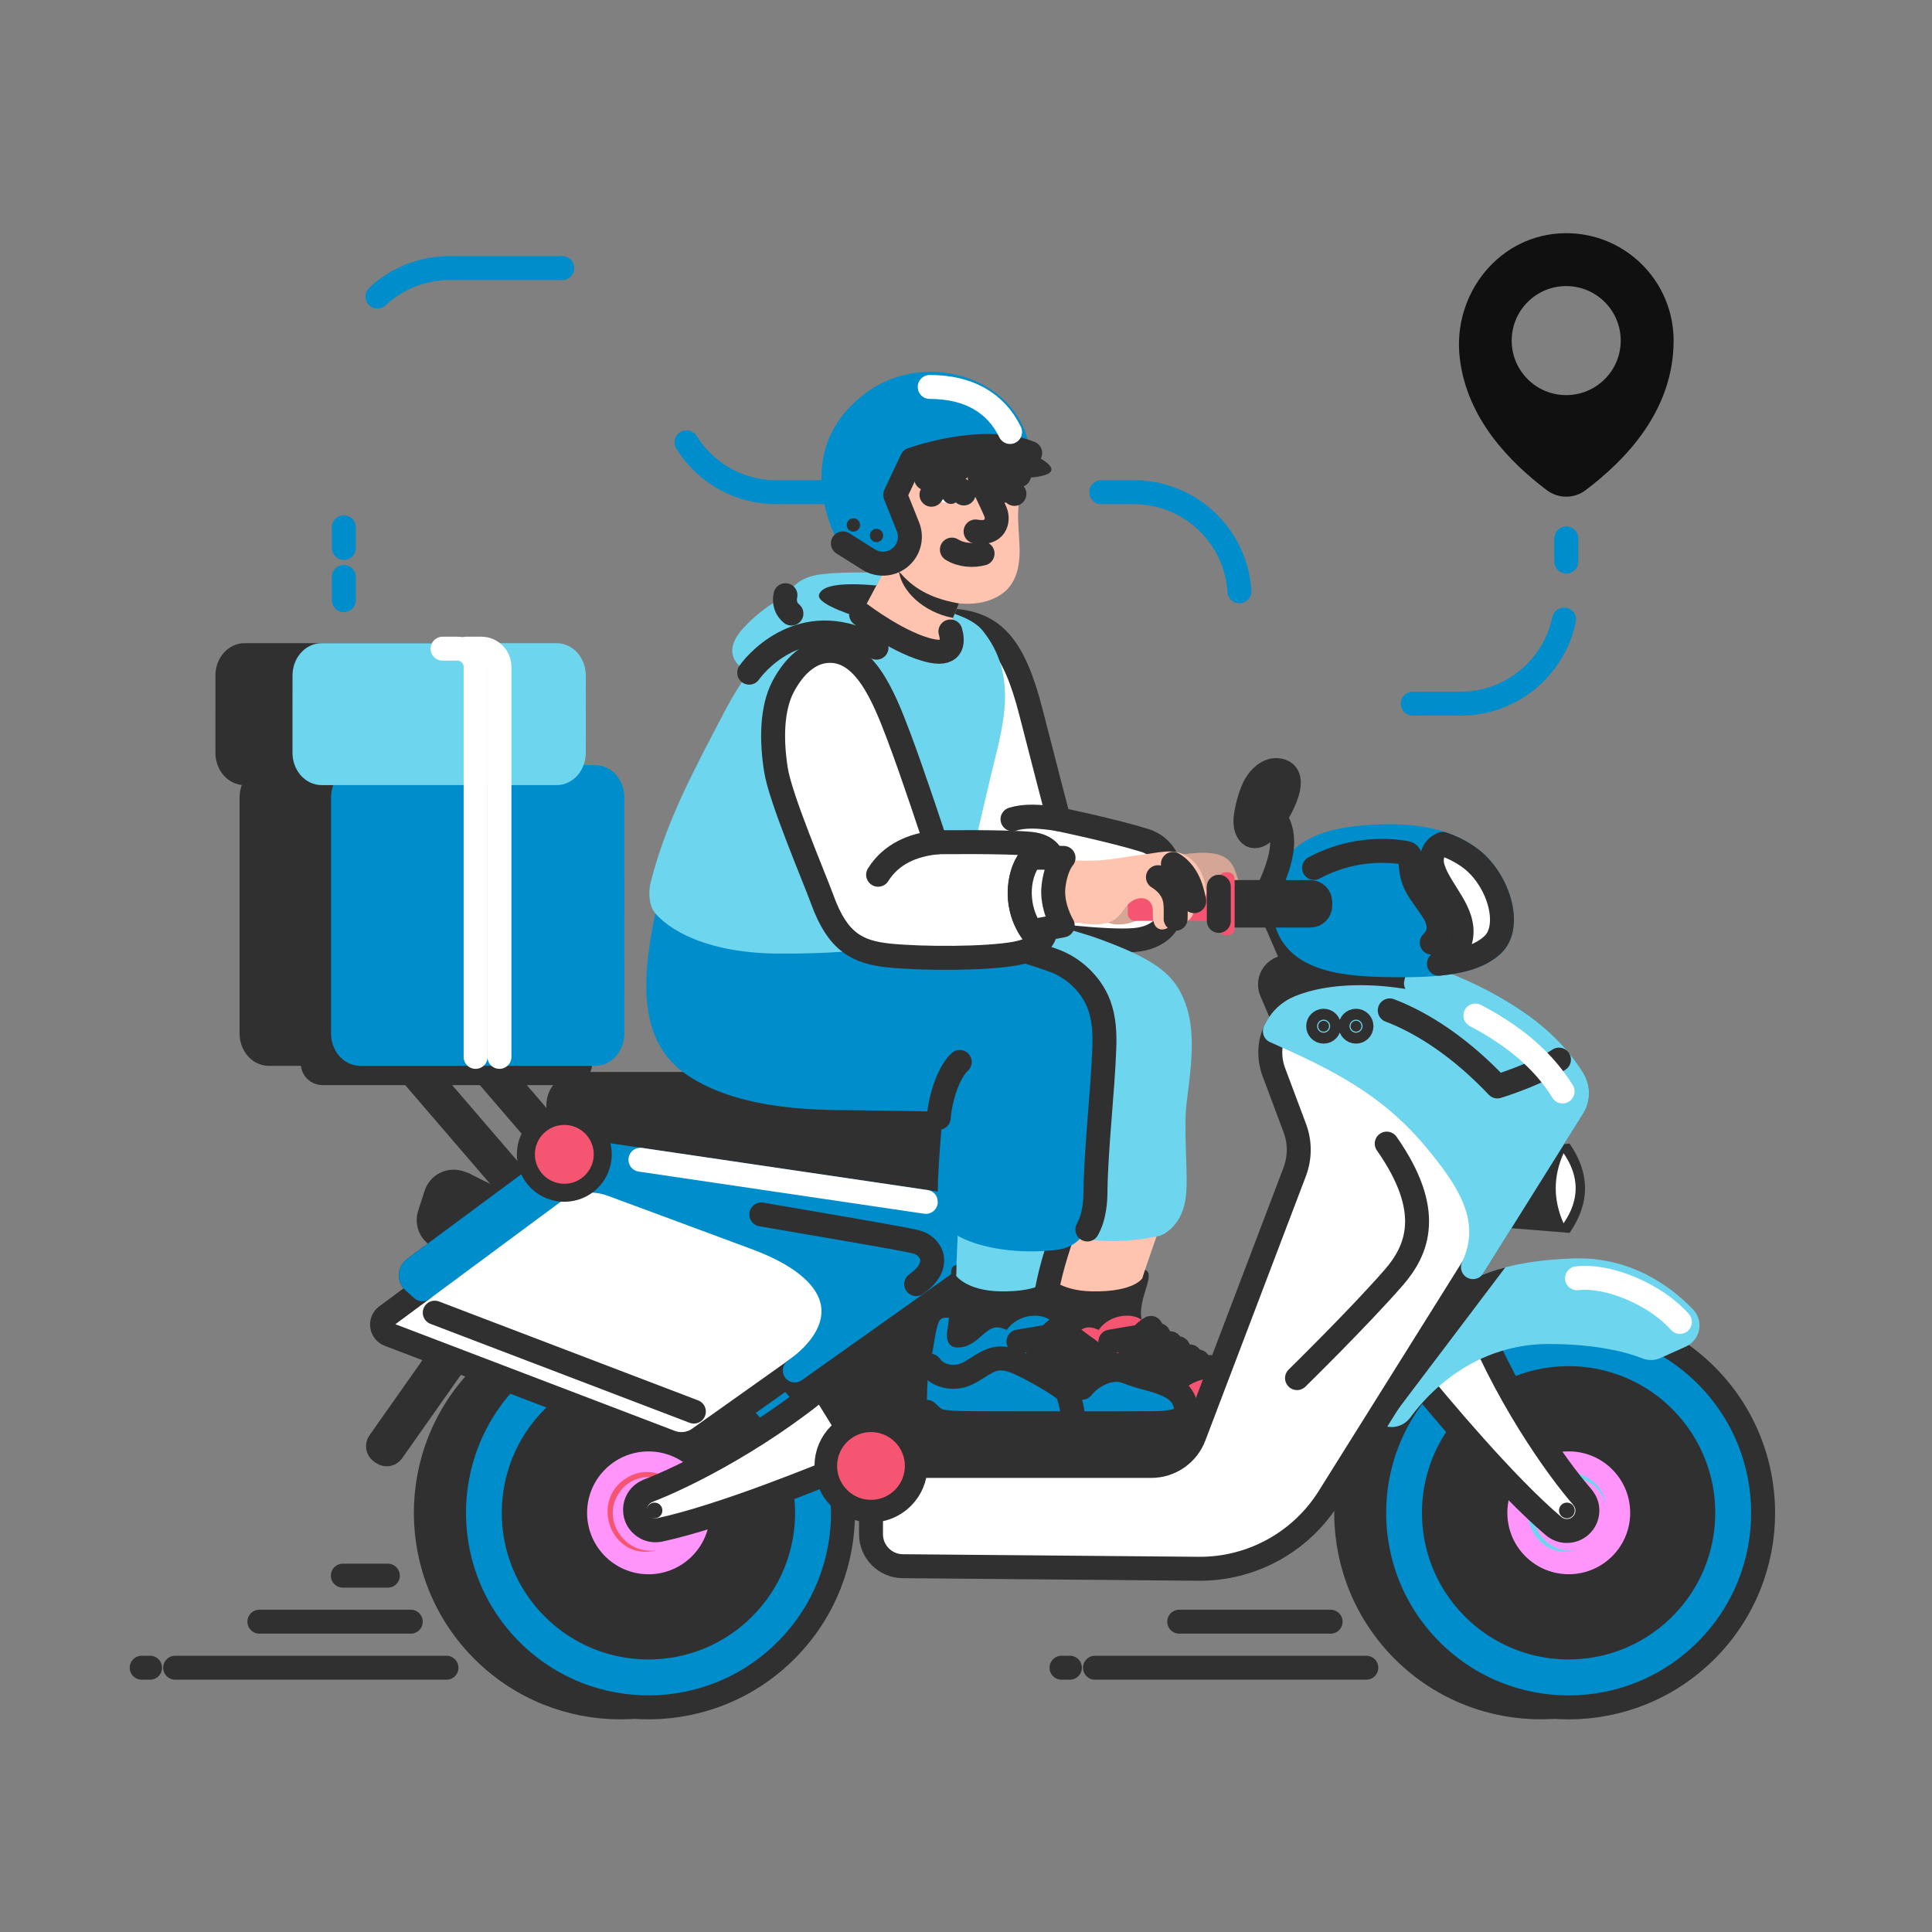 <svg width="121" height="121" viewBox="0 0 121 121" fill="none" xmlns="http://www.w3.org/2000/svg">
<rect x="0" y="0" width="121" height="121" fill="#808080" stroke="none"/>
<path d="M98.095 33.72V35.172" stroke="#008DCB" stroke-width="1.5" stroke-linecap="round" stroke-linejoin="round"/>
<path d="M97.957 38.804C97.331 41.811 94.666 44.07 91.474 44.07H84.258C80.601 44.07 77.636 41.105 77.636 37.448C77.636 33.791 74.671 30.826 71.014 30.826H48.615C44.958 30.826 41.994 27.862 41.994 24.205V23.413C41.994 19.755 39.029 16.791 35.372 16.791H28.156C24.499 16.791 21.534 19.755 21.534 23.413V34.316" stroke="#008DCB" stroke-width="1.5" stroke-linecap="round" stroke-linejoin="round" stroke-dasharray="12.03 15.04"/>
<path d="M21.534 36.137V37.589" stroke="#008DCB" stroke-width="1.5" stroke-linecap="round" stroke-linejoin="round"/>
<path d="M27.962 104.448H10.97" stroke="#303030" stroke-width="1.5" stroke-miterlimit="10" stroke-linecap="round" stroke-linejoin="round"/>
<path d="M9.397 104.448H8.873" stroke="#303030" stroke-width="1.5" stroke-miterlimit="10" stroke-linecap="round" stroke-linejoin="round"/>
<path d="M25.726 101.565H16.245" stroke="#303030" stroke-width="1.5" stroke-miterlimit="10" stroke-linecap="round" stroke-linejoin="round"/>
<path d="M24.29 98.683H21.471" stroke="#303030" stroke-width="1.5" stroke-miterlimit="10" stroke-linecap="round" stroke-linejoin="round"/>
<path d="M85.571 104.448H68.579" stroke="#303030" stroke-width="1.5" stroke-miterlimit="10" stroke-linecap="round" stroke-linejoin="round"/>
<path d="M67.007 104.448H66.483" stroke="#303030" stroke-width="1.5" stroke-miterlimit="10" stroke-linecap="round" stroke-linejoin="round"/>
<path d="M83.336 101.565H73.855" stroke="#303030" stroke-width="1.5" stroke-miterlimit="10" stroke-linecap="round" stroke-linejoin="round"/>
<path d="M98.03 14.605C93.95 14.639 90.952 18.36 91.422 22.416C91.865 26.24 94.593 28.975 96.868 30.693C97.587 31.24 98.583 31.247 99.305 30.7C101.788 28.826 104.817 25.735 104.817 21.334C104.817 17.596 101.774 14.57 98.03 14.605ZM98.088 24.746C96.204 24.746 94.676 23.218 94.676 21.334C94.676 19.446 96.204 17.917 98.088 17.917C99.976 17.917 101.505 19.446 101.505 21.334C101.505 23.218 99.976 24.746 98.088 24.746Z" fill="#101010"/>
<path d="M59.369 55.221C58.858 53.822 57.556 48.276 57.405 46.24C57.254 44.204 57.343 42.501 58.076 41.133C58.809 39.764 59.96 38.895 59.96 38.895C62.246 39.17 63.51 40.46 64.572 44.621C65.227 47.189 66.302 51.308 66.302 51.308C66.302 51.308 69.742 52.026 71.698 52.636C72.803 52.98 73.128 53.934 73.128 53.934V57.746C73.128 57.746 72.689 58.73 71.076 58.872C69.231 59.033 64.815 58.474 62.957 58.186C61.099 57.898 60.296 57.766 59.369 55.221Z" fill="white" stroke="#303030" stroke-width="1.5" stroke-miterlimit="10" stroke-linecap="round" stroke-linejoin="round"/>
<path d="M72.218 53.893C76.204 52.92 77.025 53.541 77.398 54.652C77.771 55.763 78.124 56.586 76.3 56.939C74.478 57.291 72.459 57.527 72.459 57.527C72.459 57.527 70.92 56.281 72.218 53.893Z" fill="#FFC4B0"/>
<path opacity="0.2" d="M72.218 53.893C76.204 52.92 77.025 53.541 77.398 54.652C77.771 55.763 78.124 56.586 76.3 56.939C74.478 57.291 72.459 57.527 72.459 57.527C72.459 57.527 70.92 56.281 72.218 53.893Z" fill="#303030"/>
<path d="M69.171 57.676C70.03 58.182 71.293 57.75 71.948 57.195C72.629 56.948 72.116 56.28 71.766 55.967C70.584 54.794 67.58 56.739 69.171 57.676Z" fill="#FFC4B0"/>
<path opacity="0.2" d="M69.171 57.676C70.03 58.182 71.293 57.75 71.948 57.195C72.629 56.948 72.116 56.28 71.766 55.967C70.584 54.794 67.58 56.739 69.171 57.676Z" fill="#303030"/>
<path d="M66.302 51.308C65.096 51.109 64.162 51.073 63.413 51.308" stroke="#303030" stroke-width="1.5" stroke-miterlimit="10" stroke-linecap="round" stroke-linejoin="round"/>
<path d="M74.206 67.448C74.677 63.008 73.914 61.43 70.612 59.999C67.409 58.61 61.919 57.854 53.404 55.87H43.555C41.536 61.087 42.301 64.563 46.078 66.77C50.747 69.499 61.202 68.971 62.779 69.011C65.088 69.07 65.828 69.07 66.768 69.07C66.574 69.541 66.365 70.102 66.177 70.727C65.706 72.286 65.801 75.998 65.727 77.615C65.559 81.305 65.655 82.071 65.261 83.818C65.104 84.511 64.349 85.124 64.165 86.212C64.075 86.746 64.024 87.522 64.405 88.087C64.715 88.546 65.224 88.768 65.778 88.785C67.193 88.828 68.619 88.645 70.019 88.85C70.867 88.975 71.686 89.239 72.523 89.423C73.302 89.594 74.095 89.695 74.892 89.725C75.767 89.758 76.658 89.697 77.503 89.455C78.169 89.264 79.387 88.871 79.475 88.057C79.553 87.338 78.695 87.113 78.154 86.932C76.686 86.44 75.236 85.874 73.881 85.121C72.531 84.369 70.9 83.307 71.177 81.645C71.393 80.354 71.676 79.622 72.461 77.357C73.247 75.093 73.854 70.764 74.206 67.448Z" fill="#FFC4B0"/>
<path d="M68.56 68.082C67.989 68.469 67.391 68.841 66.768 69.07" stroke="#303030" stroke-width="1.5" stroke-miterlimit="10" stroke-linecap="round" stroke-linejoin="round"/>
<path d="M65.663 79.224C65.371 79.305 65.294 79.436 65.336 80.043C65.378 80.65 65.398 82.429 64.892 83.613C64.386 84.797 63.952 85.829 64.017 87.124C64.083 88.418 64.75 89.127 66.551 89.208C68.351 89.288 68.857 88.884 69.97 89.066C71.082 89.248 73.065 90.057 75.837 89.916C78.609 89.774 79.542 88.798 79.66 88.095C79.779 87.392 79.317 87.003 78.022 86.638C76.727 86.274 74.918 85.651 73.799 84.85C72.68 84.049 71.871 83.442 71.608 82.936C71.345 82.43 71.467 81.706 71.68 81.006C71.918 80.228 72.122 79.668 71.713 79.532L71.552 80.044C71.552 80.044 71.052 80.928 68.384 80.876C66.307 80.835 65.639 79.902 65.639 79.902L65.663 79.224Z" fill="#303030"/>
<path d="M74.469 89.526C75.803 89.526 77.869 89.526 78.674 89.526C79.48 89.526 80.107 88.875 80.092 88.596C80.028 87.364 79.521 86.83 77.716 86.354C76.617 86.064 75.986 85.822 75.037 85.271C73.938 84.632 71.981 83.062 71.534 82.689C70.952 82.204 69.506 82.281 68.806 83.295L74.469 89.526Z" fill="#F55571"/>
<path d="M74.47 89.526C74.382 88.851 74.178 87.628 74.06 86.957C74.031 86.796 73.999 86.628 73.9 86.497C73.844 86.422 73.769 86.364 73.695 86.306C72.218 85.166 70.624 84.178 68.947 83.361C68.666 83.224 68.36 83.089 68.054 83.146C67.81 83.191 67.606 83.351 67.413 83.506C67.054 83.794 66.527 84.423 65.689 84.393C64.857 84.363 65.097 83.278 65.097 83.278C65.097 83.278 65.143 82.938 65.201 82.532C64.614 82.467 64.567 82.73 64.472 83.037C64.334 83.481 64.281 84.028 64.091 85.058C63.954 85.805 63.805 85.882 63.805 88.425C63.941 89.355 64.877 89.526 66.323 89.526C68.184 89.526 74.47 89.526 74.47 89.526Z" fill="#F55571"/>
<path d="M73.289 86.809C73.835 86.106 75.19 85.358 76.216 85.701" stroke="#303030" stroke-width="1.5" stroke-miterlimit="10" stroke-linecap="round" stroke-linejoin="round"/>
<path d="M74.531 84.953C74.043 85.22 73.769 85.56 73.438 86.11" stroke="#303030" stroke-width="1.5" stroke-miterlimit="10" stroke-linecap="round" stroke-linejoin="round"/>
<path d="M75.038 85.271C74.409 85.243 73.521 85.424 72.021 85.677" stroke="#303030" stroke-width="1.5" stroke-miterlimit="10" stroke-linecap="round" stroke-linejoin="round"/>
<path d="M73.292 84.126C72.804 84.392 72.573 84.663 72.242 85.212" stroke="#303030" stroke-width="1.5" stroke-miterlimit="10" stroke-linecap="round" stroke-linejoin="round"/>
<path d="M73.799 84.443C73.171 84.416 72.282 84.597 70.782 84.85" stroke="#303030" stroke-width="1.5" stroke-miterlimit="10" stroke-linecap="round" stroke-linejoin="round"/>
<path d="M72.08 83.166C71.591 83.433 71.291 83.906 70.96 84.455" stroke="#303030" stroke-width="1.5" stroke-miterlimit="10" stroke-linecap="round" stroke-linejoin="round"/>
<path d="M72.561 83.616C71.932 83.589 71.044 83.77 69.543 84.023" stroke="#303030" stroke-width="1.5" stroke-miterlimit="10" stroke-linecap="round" stroke-linejoin="round"/>
<path d="M64.016 85.532C64.157 85.73 64.335 85.897 64.562 86.014C65.015 86.248 65.562 86.296 66.05 86.144C66.818 85.905 67.41 85.209 68.206 85.094C68.785 85.01 69.358 85.254 69.884 85.511C70.855 85.986 72.379 86.873 72.576 87.174C72.772 87.475 72.932 88.416 73.087 89.323" stroke="#303030" stroke-width="1.5" stroke-miterlimit="10" stroke-linecap="round" stroke-linejoin="round"/>
<path d="M79.54 90.46C78.824 90.653 74.867 90.626 74.867 90.626C74.867 90.626 68.287 90.626 66.781 90.626C65.276 90.626 64.475 90.578 64.091 90.046C63.865 89.733 63.74 89.23 63.806 88.425C64.431 88.977 64.271 89.133 66.843 89.133C69.415 89.133 75.691 89.153 77.055 89.133C78.004 89.119 79.48 89.247 80.092 88.595C80.317 88.895 80.632 90.166 79.54 90.46Z" fill="white" stroke="#303030" stroke-width="1.5" stroke-miterlimit="10" stroke-linecap="round" stroke-linejoin="round"/>
<path d="M74.332 68.933C74.079 70.82 74.474 73.765 74.241 75.154C73.939 76.959 72.67 77.388 72.67 77.388C72.67 77.388 67.678 78.63 65.44 76.376C64.572 75.501 64.76 74.724 64.825 73.784C64.887 72.879 64.995 72.23 65.051 71.624C65.143 70.636 65.213 69.507 65.213 69.507C65.213 69.507 57.114 69.896 52.61 69.216C50.707 68.928 45.955 67.836 43.895 65.662C41.367 62.995 41.529 59.038 43.344 55.762H56.109C56.109 55.762 65.313 57.524 68.824 58.799C72.336 60.074 73.438 61.007 74.086 62.453C74.878 64.223 74.691 66.246 74.332 68.933Z" fill="#6DD5ED"/>
<path d="M47.492 103.334C52.233 98.561 52.207 90.849 47.434 86.108C42.662 81.368 34.95 81.394 30.209 86.167C25.468 90.94 25.494 98.653 30.267 103.393C35.039 108.134 42.752 108.107 47.492 103.334Z" fill="#303030" stroke="#303030" stroke-width="1.5" stroke-miterlimit="10" stroke-linecap="round" stroke-linejoin="round"/>
<path d="M49.317 103.274C54.025 98.468 53.946 90.755 49.14 86.048C44.334 81.34 36.622 81.42 31.914 86.226C27.206 91.032 27.286 98.745 32.091 103.452C36.897 108.16 44.609 108.08 49.317 103.274Z" fill="#008DCB" stroke="#303030" stroke-width="1.5" stroke-miterlimit="10" stroke-linecap="round" stroke-linejoin="round"/>
<path d="M46.576 100.711C49.87 97.417 49.87 92.076 46.576 88.782C43.282 85.487 37.941 85.488 34.646 88.782C31.352 92.077 31.352 97.418 34.646 100.712C37.94 104.006 43.281 104.006 46.576 100.711Z" fill="#303030" stroke="#303030" stroke-width="1.5" stroke-miterlimit="10" stroke-linecap="round" stroke-linejoin="round"/>
<path d="M43.398 97.405C44.865 95.869 44.809 93.434 43.273 91.966C41.737 90.499 39.302 90.555 37.835 92.092C36.367 93.628 36.423 96.063 37.959 97.53C39.496 98.997 41.931 98.941 43.398 97.405Z" fill="#FF95FB"/>
<path d="M42.161 94.747C42.161 95.603 41.467 96.296 40.612 96.296C39.756 96.296 39.063 95.603 39.063 94.747C39.063 93.892 39.757 93.198 40.612 93.198C41.468 93.198 42.161 93.892 42.161 94.747Z" fill="#F55571"/>
<path d="M41.163 97.085C38.179 97.895 36.772 93.681 39.545 92.405C40.928 91.751 42.746 92.67 42.95 94.196C42.383 92.281 39.749 91.879 38.723 93.578C37.66 95.254 39.195 97.434 41.163 97.085Z" fill="#F55571"/>
<path d="M40.2 95.514C40.281 95.586 40.365 95.645 40.458 95.695C40.727 95.838 41.033 95.876 41.324 95.815C45.203 94.98 51.369 92.468 53.467 91.586L52.68 85.834C48.134 89.903 42.734 92.56 40.579 93.368L40.581 93.374C40.405 93.443 40.238 93.55 40.1 93.702C39.629 94.228 39.67 95.041 40.2 95.514Z" fill="white" stroke="#303030" stroke-width="1.5" stroke-miterlimit="10" stroke-linecap="round" stroke-linejoin="round"/>
<path d="M41.486 94.6C41.486 94.871 41.266 95.092 40.994 95.092C40.722 95.092 40.501 94.871 40.501 94.6C40.501 94.328 40.721 94.107 40.994 94.107C41.266 94.107 41.486 94.328 41.486 94.6Z" fill="#303030"/>
<path d="M105.192 103.272C109.9 98.466 109.821 90.754 105.015 86.046C100.209 81.339 92.497 81.419 87.789 86.225C83.081 91.031 83.161 98.743 87.966 103.451C92.772 108.158 100.484 108.078 105.192 103.272Z" fill="#303030" stroke="#303030" stroke-width="1.5" stroke-miterlimit="10" stroke-linecap="round" stroke-linejoin="round"/>
<path d="M106.886 103.336C111.626 98.563 111.601 90.85 106.828 86.11C102.055 81.37 94.343 81.396 89.602 86.169C84.861 90.942 84.887 98.654 89.66 103.395C94.433 108.135 102.145 108.109 106.886 103.336Z" fill="#008DCB" stroke="#303030" stroke-width="1.5" stroke-miterlimit="10" stroke-linecap="round" stroke-linejoin="round"/>
<path d="M104.145 100.77C107.472 97.509 107.525 92.168 104.264 88.841C101.003 85.514 95.662 85.461 92.335 88.722C89.008 91.984 88.955 97.325 92.216 100.652C95.477 103.978 100.818 104.031 104.145 100.77Z" fill="#303030" stroke="#303030" stroke-width="1.5" stroke-miterlimit="10" stroke-linecap="round" stroke-linejoin="round"/>
<path d="M100.999 97.437C102.486 95.919 102.46 93.484 100.942 91.997C99.424 90.511 96.988 90.537 95.502 92.055C94.016 93.573 94.042 96.009 95.56 97.495C97.078 98.981 99.513 98.955 100.999 97.437Z" fill="#FF95FB"/>
<path d="M99.793 94.747C99.793 95.603 99.1 96.296 98.244 96.296C97.389 96.296 96.695 95.603 96.695 94.747C96.695 93.892 97.389 93.198 98.244 93.198C99.1 93.198 99.793 93.892 99.793 94.747Z" fill="#6DD5ED"/>
<path d="M98.795 97.085C95.811 97.895 94.404 93.681 97.177 92.405C98.561 91.751 100.378 92.67 100.583 94.196C100.015 92.281 97.381 91.879 96.356 93.578C95.292 95.254 96.828 97.434 98.795 97.085Z" fill="#6DD5ED"/>
<path d="M98.441 95.846C98.335 95.872 98.233 95.884 98.128 95.884C97.823 95.884 97.535 95.775 97.307 95.584C94.274 93.025 90.011 87.911 88.573 86.147L91.97 81.439C94.072 87.166 97.591 92.048 99.114 93.774L99.109 93.778C99.232 93.922 99.329 94.095 99.38 94.294C99.549 94.979 99.13 95.677 98.441 95.846Z" fill="white" stroke="#303030" stroke-width="1.5" stroke-miterlimit="10" stroke-linecap="round" stroke-linejoin="round"/>
<path d="M98.626 94.599C98.626 94.871 98.405 95.092 98.133 95.092C97.861 95.092 97.64 94.871 97.64 94.599C97.64 94.327 97.861 94.107 98.133 94.107C98.405 94.107 98.626 94.327 98.626 94.599Z" fill="#303030"/>
<path d="M86.177 88.998C86.812 89.574 87.808 89.479 88.318 88.789C90.285 86.126 93.297 84.174 96.989 84.174C100.126 84.174 102.024 84.742 102.871 85.078C103.235 85.222 103.64 85.21 103.996 85.05L105.577 84.339C106.497 83.926 106.73 82.727 106.029 82.002C104.635 80.559 102.094 78.665 98.452 78.816C93.514 79.02 90.363 80.282 87.581 84.213C86.84 85.259 86.265 86.308 85.822 87.331C85.573 87.907 85.712 88.576 86.177 88.998Z" fill="#6DD5ED"/>
<path d="M94.279 79.374C91.569 80.079 89.488 81.519 87.581 84.213C86.84 85.259 86.265 86.308 85.823 87.331C85.573 87.907 85.712 88.576 86.177 88.998C86.35 89.155 86.55 89.257 86.76 89.317L94.279 79.374Z" fill="#303030"/>
<path d="M98.77 80.056C100.806 79.826 103.743 81.122 105.212 82.792" stroke="white" stroke-width="1.5" stroke-miterlimit="10" stroke-linecap="round" stroke-linejoin="round"/>
<path d="M84.818 61.672L84.113 60.135C83.866 59.595 83.233 59.352 82.688 59.587L80.2 60.656C79.647 60.894 79.391 61.536 79.628 62.09L80.564 64.269L91.85 64.582V62.718C91.85 62.718 90.022 61.679 84.818 61.672Z" fill="#303030" stroke="#303030" stroke-width="1.5" stroke-miterlimit="10" stroke-linecap="round" stroke-linejoin="round"/>
<path d="M85.752 60.382L85.341 62.452C86.325 62.469 87.263 62.577 88.145 62.796L88.76 60.455C87.705 60.462 86.63 60.497 85.752 60.382Z" fill="#303030"/>
<path d="M80.5 56.396L79.519 56.822L81.379 61.112L82.36 60.687L80.5 56.396Z" fill="#303030" stroke="#303030" stroke-width="1.5" stroke-miterlimit="10" stroke-linecap="round" stroke-linejoin="round"/>
<path d="M31.735 75.503L29.081 74.178L27.962 77.629L29.473 77.852L31.735 75.503Z" fill="#303030" stroke="#303030" stroke-width="1.5" stroke-miterlimit="10" stroke-linecap="round" stroke-linejoin="round"/>
<path d="M26.904 76.054L27.309 74.804C27.512 74.178 28.196 73.848 28.813 74.078L29.081 74.178L27.962 77.629L27.599 77.494C27.019 77.277 26.713 76.643 26.904 76.054Z" fill="#FF95FB" stroke="#303030" stroke-width="1.5" stroke-miterlimit="10" stroke-linecap="round" stroke-linejoin="round"/>
<path d="M75.542 90.442H59.184V91.811H75.542V90.442Z" fill="#303030" stroke="#303030" stroke-width="1.5" stroke-miterlimit="10" stroke-linecap="round" stroke-linejoin="round"/>
<path d="M54.55 91.811L50.516 85.309L59.675 78.808V91.811H54.55Z" fill="#303030" stroke="#303030" stroke-width="1.5" stroke-miterlimit="10" stroke-linecap="round" stroke-linejoin="round"/>
<path d="M98.304 77.215L94.715 76.925C93.409 76.82 92.402 75.73 92.402 74.419C92.402 73.109 93.409 72.018 94.715 71.913L98.304 71.623C99.59 73.487 99.59 75.351 98.304 77.215Z" fill="#303030"/>
<path d="M97.925 76.614C98.935 75.151 98.935 73.687 97.925 72.224C97.271 73.687 97.271 75.151 97.925 76.614Z" fill="white"/>
<path d="M23.975 91.007L23.852 90.921C23.661 90.786 23.615 90.52 23.75 90.329L28.777 83.192C28.912 83 29.177 82.954 29.369 83.09L29.491 83.176C29.683 83.311 29.729 83.576 29.594 83.768L24.567 90.904C24.432 91.096 24.167 91.142 23.975 91.007Z" fill="#303030" stroke="#303030" stroke-width="1.5" stroke-miterlimit="10" stroke-linecap="round" stroke-linejoin="round"/>
<path d="M37.987 75.844C37.885 75.844 37.783 75.801 37.71 75.717L30.084 66.845C29.953 66.692 29.97 66.462 30.123 66.33C30.276 66.199 30.506 66.216 30.637 66.368L38.264 75.241C38.395 75.394 38.378 75.624 38.225 75.756C38.156 75.815 38.072 75.844 37.987 75.844Z" fill="#303030" stroke="#303030" stroke-width="1.5" stroke-miterlimit="10" stroke-linecap="round" stroke-linejoin="round"/>
<path d="M33.312 75.844C33.21 75.844 33.108 75.801 33.035 75.717L25.409 66.845C25.278 66.692 25.295 66.462 25.448 66.33C25.6 66.199 25.831 66.216 25.962 66.368L33.589 75.241C33.72 75.394 33.703 75.624 33.55 75.756C33.481 75.815 33.397 75.844 33.312 75.844Z" fill="#303030" stroke="#303030" stroke-width="1.5" stroke-miterlimit="10" stroke-linecap="round" stroke-linejoin="round"/>
<path d="M20.191 66.002H35.732C36.066 66.002 36.337 66.272 36.337 66.606C36.337 66.94 36.066 67.211 35.732 67.211H20.191C19.857 67.211 19.586 66.94 19.586 66.606C19.586 66.272 19.857 66.002 20.191 66.002Z" fill="#303030" stroke="#303030" stroke-width="1.5" stroke-miterlimit="10" stroke-linecap="round" stroke-linejoin="round"/>
<path d="M31.543 66.002H16.833C16.237 66.002 15.754 65.43 15.754 64.725L15.755 49.946C15.755 49.24 16.238 48.669 16.834 48.669H31.545C32.141 48.669 32.623 49.241 32.623 49.946L32.622 64.725C32.622 65.43 32.139 66.002 31.543 66.002Z" fill="#303030" stroke="#303030" stroke-width="1.5" stroke-miterlimit="10" stroke-linecap="round" stroke-linejoin="round"/>
<path d="M37.272 66.002H22.561C21.965 66.002 21.483 65.43 21.483 64.725L21.484 49.946C21.484 49.24 21.967 48.669 22.562 48.669H37.273C37.869 48.669 38.352 49.241 38.352 49.946L38.351 64.725C38.351 65.43 37.868 66.002 37.272 66.002Z" fill="#008DCB" stroke="#008DCB" stroke-width="1.5" stroke-miterlimit="10" stroke-linecap="round" stroke-linejoin="round"/>
<path d="M30.03 48.422H15.319C14.723 48.422 14.241 47.85 14.241 47.145L14.242 42.308C14.242 41.602 14.725 41.031 15.32 41.031H30.031C30.627 41.031 31.11 41.603 31.11 42.308L31.109 47.145C31.109 47.85 30.626 48.422 30.03 48.422Z" fill="#303030" stroke="#303030" stroke-width="1.5" stroke-miterlimit="10" stroke-linecap="round" stroke-linejoin="round"/>
<path d="M34.858 48.422H20.147C19.552 48.422 19.069 47.85 19.069 47.145L19.07 42.308C19.07 41.602 19.553 41.031 20.149 41.031H34.859C35.455 41.031 35.938 41.603 35.938 42.308L35.937 47.145C35.937 47.85 35.454 48.422 34.858 48.422Z" fill="#6DD5ED" stroke="#6DD5ED" stroke-width="1.5" stroke-miterlimit="10" stroke-linecap="round" stroke-linejoin="round"/>
<path d="M29.211 40.626H30.143C30.771 40.626 31.28 41.135 31.28 41.763V66.192" stroke="white" stroke-width="1.5" stroke-miterlimit="10" stroke-linecap="round" stroke-linejoin="round"/>
<path d="M27.718 40.626H28.65C29.278 40.626 29.787 41.135 29.787 41.763V66.192" stroke="white" stroke-width="1.5" stroke-miterlimit="10" stroke-linecap="round" stroke-linejoin="round"/>
<path d="M98.518 69.349L83.226 93.778C81.468 96.586 78.378 98.28 75.066 98.251L56.529 98.09C55.432 98.076 54.55 97.183 54.55 96.086V91.811H72.103C73.295 91.811 74.364 91.075 74.787 89.96L81.085 73.398C81.422 72.511 81.425 71.532 81.091 70.644L79.785 67.159C79.43 66.214 79.483 65.145 80.002 64.28C80.286 63.806 80.719 63.36 81.379 63.088C83.358 62.273 86.093 62.348 88.13 62.718C90.167 63.088 90.981 63.554 91.156 63.146C91.33 62.739 90.005 62.069 89.016 61.837L89.235 61.4C89.235 61.4 92.029 61.924 95.113 64.077C96.962 65.368 97.995 66.721 98.526 67.598C98.853 68.138 98.853 68.814 98.518 69.349Z" fill="white" stroke="#303030" stroke-width="1.5" stroke-miterlimit="10" stroke-linecap="round" stroke-linejoin="round"/>
<path d="M95.114 64.078C92.029 61.924 88.808 61.078 88.808 61.078L88.682 61.589C89.671 61.822 91.636 62.644 91.156 63.146C90.85 63.467 90.167 63.088 88.13 62.718C86.093 62.348 83.358 62.273 81.379 63.088C80.72 63.359 80.286 63.806 80.002 64.28C79.943 64.378 79.892 64.479 79.845 64.582C83.687 66.277 86.968 67.892 89.809 71.275C92.026 73.914 93.638 76.398 92.251 79.361L98.518 69.349C98.854 68.813 98.854 68.137 98.526 67.597C97.995 66.72 96.961 65.367 95.114 64.078Z" fill="#6DD5ED" stroke="#6DD5ED" stroke-width="1.5" stroke-miterlimit="10" stroke-linecap="round" stroke-linejoin="round"/>
<path d="M87.039 63.28C89.178 64.093 91.526 65.662 93.783 68.044C96.584 67.135 97.637 66.363 97.637 66.363" stroke="#303030" stroke-width="1.5" stroke-miterlimit="10" stroke-linecap="round" stroke-linejoin="round"/>
<path d="M83.239 64.269C83.239 64.458 83.086 64.611 82.897 64.611C82.709 64.611 82.556 64.458 82.556 64.269C82.556 64.081 82.709 63.928 82.897 63.928C83.086 63.928 83.239 64.081 83.239 64.269Z" fill="#303030" stroke="#303030" stroke-width="1.5" stroke-miterlimit="10" stroke-linecap="round" stroke-linejoin="round"/>
<path d="M85.268 64.269C85.268 64.458 85.115 64.611 84.927 64.611C84.738 64.611 84.585 64.458 84.585 64.269C84.585 64.081 84.738 63.928 84.927 63.928C85.115 63.928 85.268 64.081 85.268 64.269Z" fill="#303030" stroke="#303030" stroke-width="1.5" stroke-miterlimit="10" stroke-linecap="round" stroke-linejoin="round"/>
<path d="M86.849 71.623C89.808 75.844 88.801 78.281 87.273 80.03C85.052 82.571 81.231 86.311 81.231 86.311" stroke="#303030" stroke-width="1.5" stroke-miterlimit="10" stroke-linecap="round" stroke-linejoin="round"/>
<path d="M97.863 68.358C97.331 67.481 96.298 66.128 94.451 64.839C93.743 64.345 93.05 63.936 92.403 63.6" stroke="white" stroke-width="1.5" stroke-miterlimit="10" stroke-linecap="round" stroke-linejoin="round"/>
<path d="M24.359 83.584L41.996 90.316C42.592 90.544 43.263 90.459 43.783 90.089L59.674 78.808C60.438 78.266 60.846 77.352 60.741 76.422L60.705 76.096C60.574 74.937 59.678 74.01 58.524 73.84L41.015 71.256C38.87 70.939 36.688 71.486 34.946 72.776L25.938 79.448C25.669 79.647 25.652 80.043 25.903 80.265L26.452 80.749L24.198 82.419C23.773 82.734 23.864 83.395 24.359 83.584Z" fill="white" stroke="#303030" stroke-width="1.5" stroke-miterlimit="10" stroke-linecap="round" stroke-linejoin="round"/>
<path d="M27.228 82.212L43.457 88.407" stroke="#303030" stroke-width="1.5" stroke-miterlimit="10" stroke-linecap="round" stroke-linejoin="round"/>
<path d="M60.705 76.096C60.574 74.937 59.678 74.01 58.524 73.84L41.015 71.256C38.871 70.939 36.688 71.486 34.946 72.776L25.938 79.448C25.669 79.647 25.652 80.043 25.903 80.265L26.452 80.749L34.593 74.72C35.161 74.299 35.831 74.038 36.534 73.964C37.141 73.899 37.752 73.975 38.325 74.187C40.291 74.914 45.093 76.69 47.403 77.552C53.562 79.85 53.142 83.445 49.777 85.834L59.674 78.808C60.438 78.266 60.847 77.352 60.742 76.422L60.705 76.096Z" fill="#008DCB" stroke="#008DCB" stroke-width="1.5" stroke-miterlimit="10" stroke-linecap="round" stroke-linejoin="round"/>
<path d="M36.104 70.531L61.235 74.24C62.038 74.358 62.759 73.736 62.759 72.925V69.216C62.759 68.481 62.164 67.886 61.429 67.886H36.298C35.564 67.886 34.968 68.482 34.968 69.216C34.968 69.875 35.452 70.435 36.104 70.531Z" fill="#303030" stroke="#303030" stroke-width="1.5" stroke-miterlimit="10" stroke-linecap="round" stroke-linejoin="round"/>
<path d="M40.11 72.634L57.985 75.272" stroke="white" stroke-width="1.5" stroke-miterlimit="10" stroke-linecap="round" stroke-linejoin="round"/>
<path d="M47.68 76.06C52.33 76.863 56.462 77.552 57.38 77.781C58.298 78.011 59.083 79.224 57.38 80.422" stroke="#303030" stroke-width="1.5" stroke-miterlimit="10" stroke-linecap="round" stroke-linejoin="round"/>
<path d="M86.129 52.394C83.022 52.535 80.398 53.337 80.43 56.702C80.461 60.066 83.964 60.384 86.757 60.443C90.272 60.518 92.329 60.247 93.483 59.174C94.743 58.002 93.839 55.012 92.021 53.703C90.544 52.64 88.641 52.28 86.129 52.394Z" fill="#008DCB" stroke="#008DCB" stroke-width="1.5" stroke-miterlimit="10" stroke-linecap="round" stroke-linejoin="round"/>
<path d="M90.349 52.852C90.202 52.915 90.07 52.998 89.96 53.108C89.653 53.418 89.613 53.918 89.738 54.337C90.174 55.805 91.805 57.099 91.5 58.745C91.379 59.401 90.879 59.938 90.298 60.266C90.24 60.299 90.18 60.328 90.121 60.358C91.685 60.203 92.761 59.846 93.482 59.174C94.742 58.002 93.839 55.012 92.02 53.703C91.516 53.34 90.96 53.06 90.349 52.852Z" fill="white" stroke="#303030" stroke-width="1.5" stroke-miterlimit="10" stroke-linecap="round" stroke-linejoin="round"/>
<path d="M82.3 54.359C84.025 53.426 86.064 53.085 87.999 53.407C88.087 53.422 88.182 53.441 88.243 53.506C88.306 53.572 88.338 53.666 88.338 53.757C88.339 55.416 88.916 55.764 89.758 57.078C90.225 57.806 90.225 58.497 89.672 59.039" stroke="#303030" stroke-width="1.5" stroke-miterlimit="10" stroke-linecap="round" stroke-linejoin="round"/>
<path d="M54.55 94.6C56.09 94.6 57.338 93.351 57.338 91.811C57.338 90.271 56.09 89.023 54.55 89.023C53.01 89.023 51.761 90.271 51.761 91.811C51.761 93.351 53.01 94.6 54.55 94.6Z" fill="white" stroke="#303030" stroke-width="1.5" stroke-miterlimit="10" stroke-linecap="round" stroke-linejoin="round"/>
<path d="M55.922 91.811C55.922 92.569 55.308 93.184 54.55 93.184C53.792 93.184 53.177 92.57 53.177 91.811C53.177 91.053 53.792 90.439 54.55 90.439C55.308 90.439 55.922 91.053 55.922 91.811Z" fill="#F55571" stroke="#F55571" stroke-width="1.5" stroke-miterlimit="10" stroke-linecap="round" stroke-linejoin="round"/>
<path d="M35.343 74.517C36.57 74.517 37.564 73.523 37.564 72.296C37.564 71.069 36.57 70.074 35.343 70.074C34.116 70.074 33.121 71.069 33.121 72.296C33.121 73.523 34.116 74.517 35.343 74.517Z" fill="white" stroke="#303030" stroke-width="1.5" stroke-miterlimit="10" stroke-linecap="round" stroke-linejoin="round"/>
<path d="M36.436 72.296C36.436 72.9 35.947 73.389 35.343 73.389C34.739 73.389 34.249 72.9 34.249 72.296C34.249 71.692 34.739 71.202 35.343 71.202C35.947 71.202 36.436 71.692 36.436 72.296Z" fill="#F55571" stroke="#F55571" stroke-width="1.5" stroke-miterlimit="10" stroke-linecap="round" stroke-linejoin="round"/>
<path d="M82.688 56.495V56.716C82.688 57.063 82.407 57.344 82.06 57.344H76.979V55.867H82.06C82.407 55.867 82.688 56.148 82.688 56.495Z" fill="#303030" stroke="#303030" stroke-width="1.5" stroke-miterlimit="10" stroke-linecap="round" stroke-linejoin="round"/>
<path d="M76.903 58.58H76.755C76.522 58.58 76.333 58.391 76.333 58.159V55.051C76.333 54.819 76.522 54.63 76.755 54.63H76.903C77.136 54.63 77.324 54.819 77.324 55.051V58.159C77.324 58.392 77.136 58.58 76.903 58.58Z" fill="#F55571"/>
<path d="M76.333 57.676H71.099C70.841 57.676 70.632 57.467 70.632 57.209V56.002C70.632 55.744 70.841 55.535 71.099 55.535H76.333V57.676Z" fill="#F55571"/>
<path d="M76.333 55.535V57.676" stroke="#303030" stroke-width="1.5" stroke-miterlimit="10" stroke-linecap="round" stroke-linejoin="round"/>
<path d="M79.834 51.149C80.695 52.416 80.323 53.989 79.118 56.396" stroke="#303030" stroke-width="1.5" stroke-miterlimit="10" stroke-linecap="round" stroke-linejoin="round"/>
<path d="M78.617 49.17C78.569 49.252 78.528 49.334 78.495 49.414C78.261 49.966 78.089 50.599 78.015 51.198C77.905 52.091 78.424 52.829 79.225 52.039C79.892 51.382 81.727 48.38 79.993 48.232C79.415 48.183 78.9 48.679 78.617 49.17Z" fill="#303030" stroke="#303030" stroke-width="1.5" stroke-miterlimit="10" stroke-linecap="round" stroke-linejoin="round"/>
<path d="M68.56 68.082C69.131 64.269 68.576 61.959 65.911 60.627C64.214 59.778 56.57 58.326 56.57 58.326C56.57 58.326 55.767 56.776 51.88 55.87H42.06C40.041 61.087 40.336 65.065 44.091 67.31C47.501 69.347 55.443 68.971 57.02 69.011C59.329 69.07 60.069 69.07 61.009 69.07C60.815 69.541 60.606 70.102 60.418 70.727C59.947 72.286 60.042 75.998 59.968 77.615C59.8 81.305 59.896 82.071 59.502 83.818C59.345 84.511 58.59 85.124 58.406 86.212C58.316 86.746 58.265 87.522 58.646 88.087C58.956 88.546 59.465 88.768 60.019 88.785C61.434 88.828 62.86 88.645 64.26 88.85C65.108 88.975 65.927 89.239 66.764 89.423C67.543 89.594 68.336 89.695 69.133 89.725C70.008 89.758 70.899 89.697 71.744 89.455C72.41 89.264 73.628 88.871 73.716 88.057C73.794 87.338 72.936 87.113 72.395 86.932C70.927 86.44 69.477 85.874 68.122 85.121C66.772 84.369 65.141 83.307 65.418 81.645C65.634 80.354 65.854 79.268 66.639 77.004C67.424 74.74 68.067 71.379 68.56 68.082Z" fill="#6DD5ED"/>
<path d="M65.418 81.645C65.634 80.354 65.854 79.268 66.639 77.004C67.424 74.74 68.1 71.019 69.018 67.814" stroke="#303030" stroke-width="1.5" stroke-miterlimit="10" stroke-linecap="round" stroke-linejoin="round"/>
<path d="M62.801 68.082C62.23 68.469 61.631 68.841 61.009 69.07" stroke="#303030" stroke-width="1.5" stroke-miterlimit="10" stroke-linecap="round" stroke-linejoin="round"/>
<path d="M59.903 79.224C59.611 79.305 59.535 79.436 59.577 80.043C59.618 80.65 59.638 82.429 59.132 83.613C58.627 84.797 58.192 85.829 58.258 87.124C58.323 88.418 58.991 89.127 60.791 89.208C62.592 89.288 63.098 88.884 64.21 89.066C65.323 89.248 67.306 90.057 70.077 89.916C72.849 89.774 73.783 88.798 73.901 88.095C74.019 87.392 73.557 87.003 72.262 86.638C70.967 86.274 69.158 85.651 68.04 84.85C66.921 84.049 66.112 83.442 65.849 82.936C65.586 82.43 65.707 81.706 65.921 81.006C66.159 80.228 66.363 79.668 65.954 79.532L65.792 80.044C65.792 80.044 65.292 80.928 62.625 80.876C60.548 80.835 59.88 79.902 59.88 79.902L59.903 79.224Z" fill="#303030"/>
<path d="M68.711 89.526C70.045 89.526 72.11 89.526 72.915 89.526C73.721 89.526 74.348 88.875 74.334 88.596C74.27 87.364 73.762 86.83 71.957 86.354C70.859 86.064 70.228 85.822 69.279 85.271C68.18 84.632 66.222 83.062 65.775 82.689C65.194 82.204 63.748 82.281 63.047 83.295L68.711 89.526Z" fill="#008DCB"/>
<path d="M74.334 88.596C74.27 87.364 73.763 86.83 71.957 86.354C70.859 86.064 70.228 85.822 69.279 85.271C68.607 84.88 67.707 84.214 66.935 83.613" stroke="#303030" stroke-width="1.5" stroke-miterlimit="10" stroke-linecap="round" stroke-linejoin="round"/>
<path d="M68.711 89.526C68.624 88.851 68.42 87.628 68.301 86.957C68.272 86.796 68.24 86.628 68.142 86.497C68.085 86.422 68.01 86.364 67.936 86.306C66.459 85.166 64.865 84.178 63.188 83.361C62.908 83.224 62.602 83.089 62.295 83.146C62.051 83.191 61.847 83.351 61.654 83.506C61.295 83.794 60.768 84.423 59.93 84.393C59.098 84.363 59.338 83.278 59.338 83.278C59.338 83.278 59.384 82.938 59.442 82.532C58.856 82.467 58.808 82.73 58.713 83.037C58.576 83.481 58.522 84.028 58.332 85.058C58.195 85.805 58.047 85.882 58.047 88.425C58.183 89.355 59.118 89.526 60.565 89.526C62.425 89.526 68.711 89.526 68.711 89.526Z" fill="#008DCB"/>
<path d="M67.77 86.915C68.316 86.212 69.482 85.546 70.508 85.888" stroke="#303030" stroke-width="1.5" stroke-miterlimit="10" stroke-linecap="round" stroke-linejoin="round"/>
<path d="M68.772 84.953C68.284 85.22 68.01 85.56 67.679 86.11" stroke="#303030" stroke-width="1.5" stroke-miterlimit="10" stroke-linecap="round" stroke-linejoin="round"/>
<path d="M69.279 85.271C68.651 85.243 67.762 85.424 66.262 85.677" stroke="#303030" stroke-width="1.5" stroke-miterlimit="10" stroke-linecap="round" stroke-linejoin="round"/>
<path d="M67.533 84.126C67.045 84.392 66.814 84.663 66.483 85.212" stroke="#303030" stroke-width="1.5" stroke-miterlimit="10" stroke-linecap="round" stroke-linejoin="round"/>
<path d="M68.04 84.443C67.412 84.416 66.523 84.597 65.023 84.85" stroke="#303030" stroke-width="1.5" stroke-miterlimit="10" stroke-linecap="round" stroke-linejoin="round"/>
<path d="M66.321 83.166C65.833 83.433 65.532 83.906 65.201 84.455" stroke="#303030" stroke-width="1.5" stroke-miterlimit="10" stroke-linecap="round" stroke-linejoin="round"/>
<path d="M66.801 83.616C66.173 83.589 65.285 83.77 63.784 84.023" stroke="#303030" stroke-width="1.5" stroke-miterlimit="10" stroke-linecap="round" stroke-linejoin="round"/>
<path d="M58.258 85.532C58.398 85.73 58.576 85.897 58.803 86.014C59.257 86.248 59.803 86.296 60.291 86.144C61.059 85.905 61.651 85.209 62.447 85.094C63.027 85.01 63.599 85.254 64.125 85.511C65.096 85.986 66.62 86.873 66.817 87.174C67.013 87.475 67.174 88.416 67.328 89.323" stroke="#303030" stroke-width="1.5" stroke-miterlimit="10" stroke-linecap="round" stroke-linejoin="round"/>
<path d="M73.781 90.46C73.065 90.653 69.108 90.626 69.108 90.626C69.108 90.626 62.528 90.626 61.022 90.626C59.517 90.626 58.716 90.578 58.332 90.046C58.106 89.733 57.981 89.23 58.047 88.425C58.672 88.977 58.512 89.133 61.084 89.133C63.656 89.133 69.932 89.153 71.296 89.133C72.245 89.119 73.721 89.247 74.333 88.595C74.558 88.895 74.873 90.166 73.781 90.46Z" fill="white" stroke="#303030" stroke-width="1.5" stroke-miterlimit="10" stroke-linecap="round" stroke-linejoin="round"/>
<path d="M69.161 65.677C69.067 68.298 68.648 71.882 68.611 74.505C68.606 74.892 68.597 75.282 68.532 75.664C68.441 76.216 68.344 76.555 68.102 77.004L68.108 77.01C68.082 77.001 68.056 76.99 68.031 76.979C67.797 77.448 67.416 78.026 66.394 78.245C63.449 78.686 60.196 77.96 59.316 76.848C59.316 76.848 58.818 76.245 58.744 75.274C58.647 73.999 59.051 69.622 59.051 69.622C59.051 69.622 55.924 69.568 53.923 69.539C51.919 69.508 46.526 69.707 43.006 67.311C39.369 64.832 40.479 59.812 41.321 55.87L56.109 55.762L57.068 57.956C60.705 58.642 63.127 59.137 65.97 60.148C67.211 60.589 68.335 61.619 68.824 62.903C69.158 63.779 69.195 64.738 69.161 65.677Z" fill="#008DCB"/>
<path d="M57.067 57.956C60.706 58.642 63.126 59.137 65.972 60.148C67.21 60.588 68.336 61.617 68.824 62.903C69.157 63.779 69.196 64.739 69.161 65.676C69.066 68.298 68.65 71.882 68.612 74.506C68.606 74.893 68.597 75.282 68.533 75.664C68.44 76.216 68.343 76.555 68.101 77.003" stroke="#303030" stroke-width="1.5" stroke-miterlimit="10" stroke-linecap="round" stroke-linejoin="round"/>
<path d="M60.108 66.509C59.436 67.131 58.896 68.677 58.793 70.007" stroke="#303030" stroke-width="1.5" stroke-miterlimit="10" stroke-linecap="round" stroke-linejoin="round"/>
<path d="M62.38 47.254C63.021 44.68 63.517 41.929 61.531 39.481C60.332 38.003 55.845 37.508 53.267 38.086C49.912 38.839 47.625 40.241 45.305 44.704C43.59 48.002 41.759 51.301 40.759 55.23C40.594 55.878 40.638 56.711 41.026 57.183C41.413 57.656 43.407 59.705 48.836 59.724C60.109 59.763 60.919 57.051 60.919 57.051C60.919 57.051 61.664 55.383 61.279 51.907C61.279 51.908 61.971 48.898 62.38 47.254Z" fill="#6DD5ED"/>
<path d="M55.313 35.882C55.313 35.882 52.179 35.743 50.903 36.067C49.627 36.391 49.383 37.248 49.383 37.248C49.383 37.248 47.938 37.835 46.558 39.334C44.803 41.24 46.921 42.129 46.921 42.129L54.048 38.258L55.313 35.882Z" fill="#6DD5ED"/>
<path d="M54.896 36.666C52.789 36.483 51.48 36.622 51.294 37.249C51.109 37.877 53.828 38.672 53.828 38.672L54.896 36.666Z" fill="#303030"/>
<path d="M54.896 40.564C50.587 38.06 47.6 41.179 46.921 42.129" stroke="#303030" stroke-width="1.5" stroke-miterlimit="10" stroke-linecap="round" stroke-linejoin="round"/>
<path d="M49.566 38.426C49.247 38.165 49.085 37.753 49.193 37.277" stroke="#303030" stroke-width="1.5" stroke-miterlimit="10" stroke-linecap="round" stroke-linejoin="round"/>
<path d="M63.711 30.636C64.18 27.749 62.22 25.029 59.333 24.561C56.446 24.093 53.727 26.053 53.258 28.939C52.79 31.826 54.75 34.545 57.637 35.014C60.523 35.482 63.243 33.522 63.711 30.636Z" fill="#303030"/>
<path d="M63.764 32.148C63.791 31.397 63.795 31.281 63.839 30.322C63.915 28.666 63.241 27.458 63.241 27.458C62.687 26.911 59.235 25.608 56.858 27.794C57.147 29.292 56.385 30.406 56.384 30.406C56.692 30.897 56.83 31.659 56.698 32.168C56.572 32.655 55.9 32.519 55.654 32.066C55.375 31.556 54.726 31.106 54.129 31.053C53.352 30.985 52.793 31.392 52.642 31.946C52.463 32.603 52.867 33.127 53.388 33.397C53.909 33.667 54.624 33.728 55.149 33.449C55.1 34.278 55.308 34.844 55.623 35.3L53.931 38.48C53.931 38.48 56.301 40.261 58.337 40.764C60.201 41.224 59.438 39.295 59.438 39.295L60.062 37.792C60.944 37.867 61.743 37.767 62.478 37.364C63.429 36.842 63.821 35.923 63.856 34.665C63.875 33.986 63.74 32.824 63.764 32.148Z" fill="#FFC4B0"/>
<path d="M59.616 34.421C60.205 34.788 60.966 34.822 61.538 34.667" stroke="#303030" stroke-width="1.5" stroke-miterlimit="10" stroke-linecap="round" stroke-linejoin="round"/>
<path d="M61.999 31.026C62.091 30.702 62.366 30.534 62.669 30.499C62.973 30.465 63.407 30.538 63.484 31.026C63.368 31.52 62.404 31.689 61.999 31.026Z" fill="white"/>
<path d="M63.252 31.253C63.148 31.467 62.882 31.554 62.657 31.447C62.433 31.34 62.335 31.08 62.438 30.866C62.542 30.652 62.808 30.565 63.033 30.672C63.257 30.779 63.355 31.039 63.252 31.253Z" fill="#303030"/>
<path d="M62.407 30.854L62.845 31.059L62.347 31.094L62.407 30.854Z" fill="white"/>
<path d="M63.533 30.933C63.347 30.58 63 30.501 62.697 30.536C62.393 30.571 62.082 30.797 61.999 31.026" stroke="#303030" stroke-width="1.5" stroke-miterlimit="10" stroke-linecap="round" stroke-linejoin="round"/>
<path d="M58.338 30.987C58.454 30.617 58.814 30.429 59.214 30.395C59.614 30.36 60.189 30.452 60.298 31.011C60.153 31.576 58.884 31.753 58.338 30.987Z" fill="white"/>
<path d="M60.008 31.288C59.889 31.532 59.585 31.632 59.328 31.509C59.071 31.387 58.959 31.089 59.078 30.845C59.197 30.6 59.501 30.501 59.758 30.623C60.014 30.745 60.127 31.043 60.008 31.288Z" fill="#303030"/>
<path d="M59.042 30.831L59.543 31.066L58.973 31.106L59.042 30.831Z" fill="white"/>
<path d="M60.361 30.906C60.11 30.498 59.651 30.402 59.25 30.437C58.85 30.472 58.442 30.726 58.337 30.986" stroke="#303030" stroke-width="1.5" stroke-miterlimit="10" stroke-linecap="round" stroke-linejoin="round"/>
<path d="M61.358 29.928C61.686 30.667 62.136 31.55 62.343 32.053C62.567 32.596 62.369 33.514 61.099 33.285" stroke="#303030" stroke-width="1.5" stroke-miterlimit="10" stroke-linecap="round" stroke-linejoin="round"/>
<path d="M53.471 31.99C53.617 31.898 53.967 31.84 54.311 31.951C54.655 32.061 54.931 32.349 55.017 32.687" stroke="#303030" stroke-width="1.5" stroke-miterlimit="10" stroke-linecap="round" stroke-linejoin="round"/>
<path d="M54.048 32.398C54.156 32.331 54.53 32.166 54.876 32.376" stroke="#303030" stroke-width="1.5" stroke-miterlimit="10" stroke-linecap="round" stroke-linejoin="round"/>
<path d="M58.003 29.959C58.483 29.422 59.331 29.183 60.09 29.347" stroke="#303030" stroke-width="1.5" stroke-miterlimit="10" stroke-linecap="round" stroke-linejoin="round"/>
<path d="M62.365 29.428C63.008 29.32 63.598 29.479 63.826 29.765" stroke="#303030" stroke-width="1.5" stroke-miterlimit="10" stroke-linecap="round" stroke-linejoin="round"/>
<path d="M53.931 38.479C53.931 38.479 56.395 40.362 58.337 40.764C59.792 41.065 59.672 40.07 59.524 39.548" stroke="#303030" stroke-width="1.5" stroke-miterlimit="10" stroke-linecap="round" stroke-linejoin="round"/>
<path d="M60.062 37.792C57.852 37.41 56.95 36.525 56.3 35.794C56.468 36.999 57.805 38.34 59.685 38.702L60.062 37.792Z" fill="#303030"/>
<path d="M52.788 34.031L54.404 35.046C55.088 35.475 55.981 35.359 56.532 34.769C56.978 34.292 57.108 33.599 56.866 32.993L56.066 30.993L57.105 28.784C57.105 28.784 61.521 27.176 64.519 28.373C64.006 23.722 58.039 21.758 54.204 24.63C50.14 27.673 51.599 31.991 52.207 33.363C52.33 33.639 52.533 33.87 52.788 34.031Z" fill="#008DCB"/>
<path d="M52.789 34.031L54.404 35.046C55.088 35.475 55.981 35.359 56.532 34.769C56.978 34.292 57.108 33.599 56.866 32.993L56.066 30.993L57.106 28.784C57.106 28.784 61.521 27.176 64.519 28.373" stroke="#303030" stroke-width="1.5" stroke-miterlimit="10" stroke-linecap="round" stroke-linejoin="round"/>
<path d="M55.313 33.537C55.313 33.767 55.126 33.954 54.896 33.954C54.666 33.954 54.479 33.767 54.479 33.537C54.479 33.307 54.666 33.12 54.896 33.12C55.126 33.12 55.313 33.307 55.313 33.537Z" fill="#303030"/>
<path d="M53.863 32.88C53.863 33.11 53.677 33.297 53.446 33.297C53.216 33.297 53.029 33.11 53.029 32.88C53.029 32.649 53.216 32.462 53.446 32.462C53.677 32.462 53.863 32.649 53.863 32.88Z" fill="#303030"/>
<path d="M57.106 28.784C59.426 29.365 61.928 30.013 64.006 29.941C66.085 29.869 66.615 29.364 64.519 28.373C62.796 27.411 59.454 27.883 57.106 28.784Z" fill="#303030"/>
<path d="M58.228 24.235C60.647 24.232 62.365 25.219 63.26 27.056" stroke="white" stroke-width="1.5" stroke-miterlimit="10" stroke-linecap="round" stroke-linejoin="round"/>
<path d="M51.271 41.494C53.243 41.2 53.905 41.786 55.442 45.809C56.926 49.691 56.93 49.685 58.41 53.716C59.723 53.687 63.207 53.886 64.52 53.889C65.761 53.892 67.001 53.893 68.242 53.904C69.364 53.913 70.484 53.646 71.601 53.52C72.498 53.418 73.467 53.115 74.247 53.571C74.531 53.736 74.884 54.02 75.136 54.469C75.343 54.839 75.472 55.243 75.542 55.66C75.573 55.844 75.573 56.043 75.478 56.204C75.368 56.392 74.95 56.589 74.795 56.357C74.815 56.637 74.83 56.923 74.741 57.194C74.652 57.463 74.44 57.709 74.161 57.761C73.882 57.813 73.559 57.608 73.553 57.324C73.52 57.577 73.435 57.834 73.253 58.013C73.072 58.193 72.779 58.275 72.552 58.159C72.199 57.978 72.193 57.488 72.203 57.092C72.229 56.093 71.175 56.021 70.598 56.695C70.246 57.106 70.155 57.384 69.74 57.627C69.342 57.861 68.943 57.914 68.385 57.888C67.828 57.862 67.422 57.722 66.772 57.806C65.455 57.978 63.861 58.352 62.266 58.615C60.793 58.859 59.202 59.251 57.699 59.17C56.261 59.092 54.218 60.106 52.724 56.71C51.069 52.948 49.56 48.549 49.56 48.549C48.946 45.778 49.308 42.807 51.271 41.494Z" fill="#FFC4B0"/>
<path d="M72.521 54.938C72.941 55.197 73.326 55.586 73.497 56.049C73.669 56.512 73.635 57.048 73.628 57.542" stroke="#303030" stroke-width="1.5" stroke-miterlimit="10" stroke-linecap="round" stroke-linejoin="round"/>
<path d="M73.459 54.106C73.859 54.338 74.168 54.709 74.379 55.12C74.59 55.532 74.709 55.985 74.792 56.441" stroke="#303030" stroke-width="1.5" stroke-miterlimit="10" stroke-linecap="round" stroke-linejoin="round"/>
<path d="M51.504 56.352C50.978 54.912 48.884 50.025 48.598 48.217C48.311 46.41 48.307 44.382 49.061 42.974C49.815 41.566 50.752 40.907 51.641 40.788C54.073 40.462 55.327 43.565 56.276 46.077C57.225 48.589 58.585 52.752 58.585 52.752C58.585 52.752 62.97 52.693 64.535 52.847C65.751 52.967 65.911 53.721 65.911 53.721L64.562 53.716C64.562 53.716 63.917 54.346 63.861 55.82C63.806 57.293 64.613 58.327 64.613 58.327L65.499 58.149C65.499 58.149 65.569 59.347 63.648 59.71C61.776 60.063 57.727 60.051 55.686 59.844C53.662 59.638 52.458 58.971 51.504 56.352Z" fill="white" stroke="#303030" stroke-width="1.5" stroke-miterlimit="10" stroke-linecap="round" stroke-linejoin="round"/>
<path d="M58.686 52.756C57.159 52.906 55.813 53.485 54.996 54.785" stroke="#303030" stroke-width="1.5" stroke-miterlimit="10" stroke-linecap="round" stroke-linejoin="round"/>
<path d="M64.562 53.716L66.61 53.728C66.61 53.728 66.141 54.222 65.982 55.486C65.823 56.75 66.558 57.959 66.558 57.959L64.613 58.327C63.633 56.948 63.625 54.894 64.562 53.716Z" fill="white" stroke="#303030" stroke-width="1.5" stroke-miterlimit="10" stroke-linecap="round" stroke-linejoin="round"/>
</svg>
